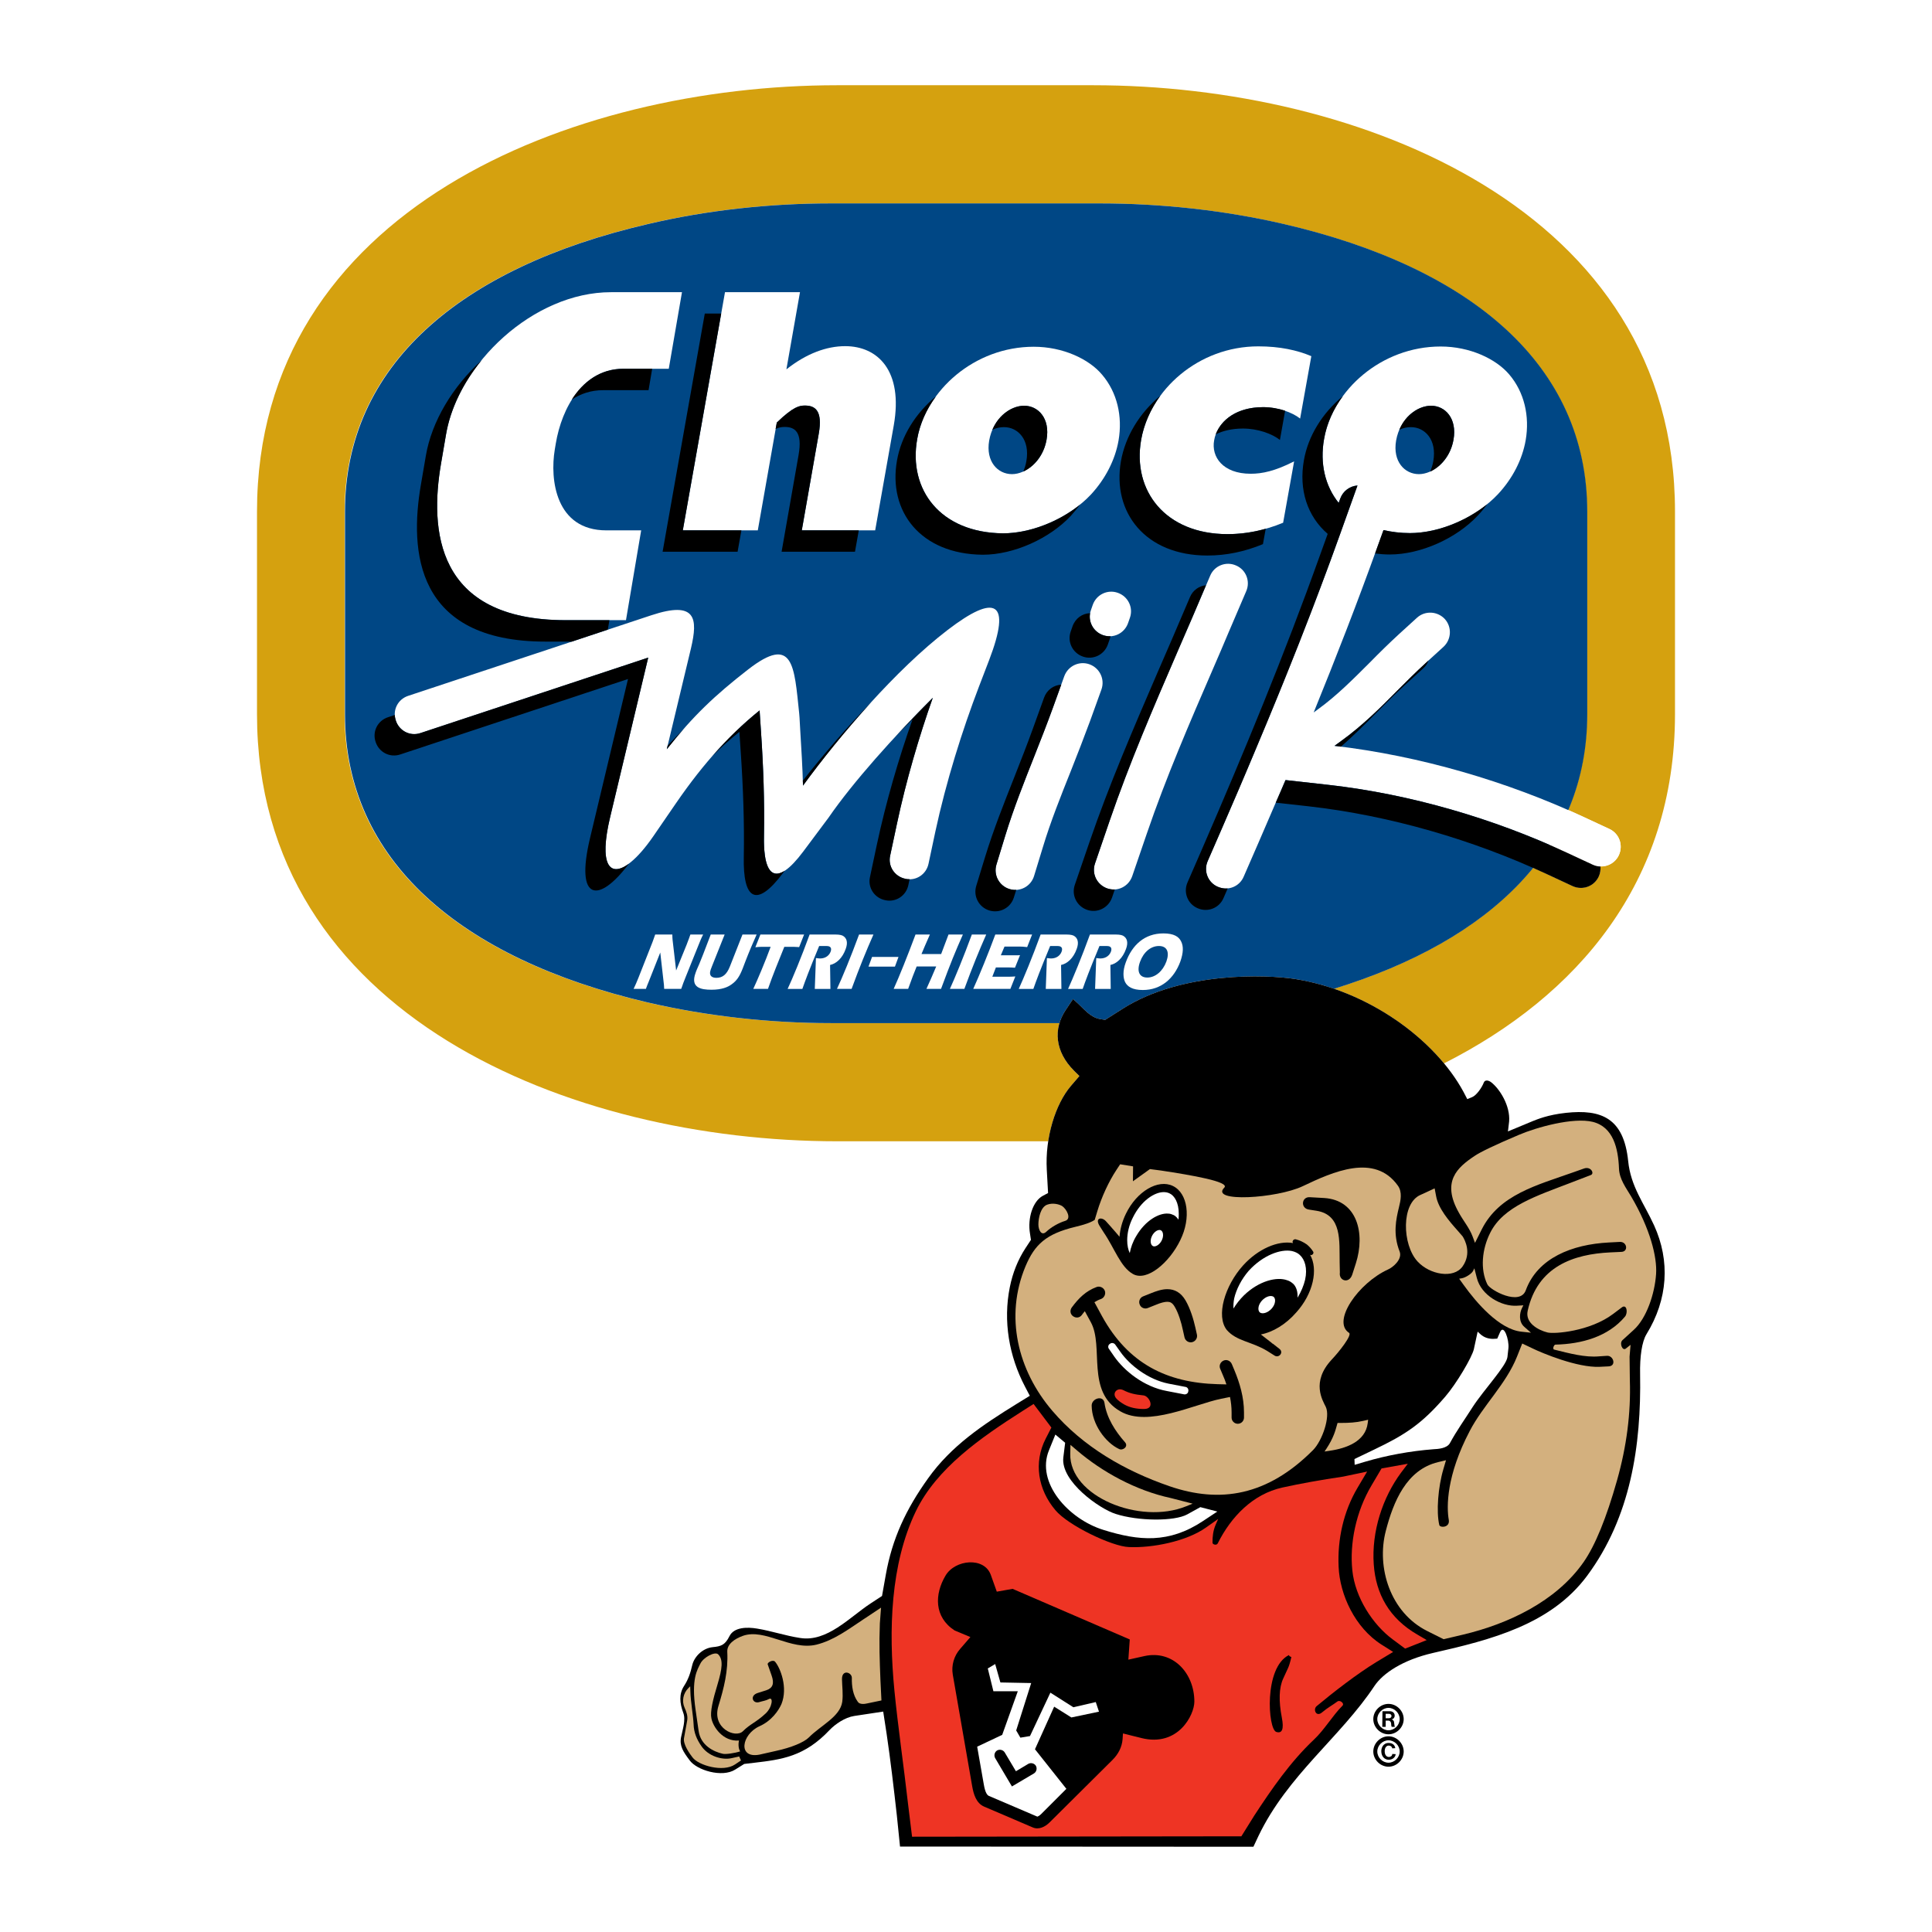<?xml version="1.0" encoding="utf-8"?>
<!-- Generator: Adobe Illustrator 13.0.0, SVG Export Plug-In . SVG Version: 6.00 Build 14948)  -->
<!DOCTYPE svg PUBLIC "-//W3C//DTD SVG 1.0//EN" "http://www.w3.org/TR/2001/REC-SVG-20010904/DTD/svg10.dtd">
<svg version="1.0" id="Layer_1" xmlns="http://www.w3.org/2000/svg" xmlns:xlink="http://www.w3.org/1999/xlink" x="0px" y="0px"
	 width="192.756px" height="192.756px" viewBox="0 0 192.756 192.756" enable-background="new 0 0 192.756 192.756"
	 xml:space="preserve">
<g>
	<polygon fill-rule="evenodd" clip-rule="evenodd" fill="#FFFFFF" points="0,0 192.756,0 192.756,192.756 0,192.756 0,0 	"/>
	<path fill-rule="evenodd" clip-rule="evenodd" fill="#D5A10F" d="M105.703,102.076H82.864c-6.042,0-12.327-0.68-18.336-2.076
		c-18.673-4.389-30.146-14.185-30.146-28.749V51.043c0-14.545,11.454-24.322,30.17-28.673c5.985-1.416,12.27-2.076,18.312-2.076
		h26.816c6.047,0,12.369,0.661,18.374,2.057c18.773,4.352,30.27,14.127,30.27,28.692v20.208c0,3.454-0.642,6.646-1.877,9.558
		c0.518,0.218,1.036,0.46,1.554,0.698l2.574,1.197c0.979,0.46,1.396,1.615,0.94,2.612c-0.342,0.741-1.078,1.141-1.838,1.117
		c0.019,0.342-0.02,0.679-0.181,1.021c-0.456,0.974-1.615,1.396-2.612,0.935l-2.575-1.197c-0.456-0.218-0.897-0.418-1.354-0.618
		c-4.347,5.32-11.135,9.377-19.866,12.071c4.418,1.515,8.352,4.275,10.982,7.448c13.264-6.717,23.044-18.028,23.044-34.844V51.043
		c0-30.169-31.504-42.539-58.059-42.539H83.539c-26.512,0-57.898,12.451-57.898,42.539v20.208c0,30.089,31.343,42.615,57.898,42.615
		h21.043c0.338-2.219,1.179-4.252,2.271-5.529l0.84-0.979l-0.541-0.536C105.68,105.349,105.233,103.648,105.703,102.076
		L105.703,102.076z"/>
	<path fill-rule="evenodd" clip-rule="evenodd" fill="#004785" d="M105.703,102.076c0.133-0.451,0.347-0.898,0.632-1.321
		l0.718-1.078l0.38,0.337c0.717,0.637,1.34,1.497,2.332,1.658l0.499,0.081l1.796-1.141c5.848-3.691,14.289-3.392,17.182-2.931
		c1.315,0.209,2.608,0.542,3.862,0.97c15.771-4.87,25.257-14.161,25.257-27.4V51.043c0-14.564-11.495-24.34-30.269-28.692
		c-6.019-1.396-12.332-2.057-18.369-2.057h-26.83c-6.038,0-12.333,0.661-18.308,2.076C45.873,26.721,34.42,36.498,34.42,51.043
		v20.208c0,14.564,11.477,24.36,30.141,28.749c5.999,1.396,12.293,2.076,18.332,2.076H105.703L105.703,102.076z"/>
	<path fill-rule="evenodd" clip-rule="evenodd" d="M85.225,171.203l2.893-0.438l0.342,2.232c0.38,2.556,0.717,5.449,1.017,8.118
		l0.318,3.116l35.257,0.02l0.498-1.06c2.912-6.085,8.181-9.856,11.582-14.987c0.846-1.254,2.803-2.589,5.833-3.287
		c5.786-1.315,11.771-2.826,15.392-7.714c4.322-5.838,5.4-12.936,5.277-20.08c-0.038-1.772,0.181-3.269,0.636-4.01
		c2.138-3.473,2.381-7.301,0.761-10.854c-1.017-2.232-2.333-3.866-2.589-6.427c-0.442-4.285-2.674-5.183-6.209-4.803
		c-1.834,0.199-2.874,0.655-3.292,0.816l-2.493,1.036l0.118-0.998c0.123-1.554-0.936-3.249-1.796-3.909
		c-0.237-0.181-0.613-0.285-0.736,0.043c-0.18,0.475-0.713,1.264-1.168,1.448l-0.476,0.195l-0.389-0.746
		c-2.855-5.249-9.501-10.075-16.76-11.234c-2.893-0.461-11.334-0.76-17.182,2.931l-1.796,1.141l-0.499-0.081
		c-0.992-0.161-1.615-1.021-2.332-1.658l-0.38-0.337l-0.718,1.078c-1.277,1.896-1.078,4.171,0.817,6.066l0.541,0.536l-0.84,0.979
		c-1.554,1.814-2.595,5.154-2.414,8.38l0.128,2.313l-0.526,0.28c-0.998,0.536-1.534,2.231-1.277,3.771l0.094,0.622l-0.541,0.821
		c-0.756,1.159-1.278,2.456-1.567,3.9c-0.68,3.383-0.081,6.874,1.515,9.919l0.48,0.917l-1.297,0.798
		c-3.454,2.133-6.546,4.209-8.84,7.421c-2.233,3.111-3.591,6.047-4.228,9.619l-0.38,2.133l-1.154,0.755
		c-2.095,1.378-4.332,3.871-7.025,3.435c-1.454-0.219-2.832-0.698-4.29-0.936c-0.955-0.162-2.294-0.162-2.75,0.755
		c-0.442,0.879-0.822,1.017-1.677,1.098c-0.998,0.1-1.838,0.94-2.038,1.796c-0.176,0.778-0.399,1.438-0.817,2.075
		c-0.518,0.799-0.438,1.715-0.081,2.675c0.28,0.717-0.076,1.695-0.219,2.451c-0.167,0.869,0.219,1.439,0.859,2.294
		c0.699,0.979,3.231,1.758,4.546,0.922l0.898-0.561l0.997-0.118c2.717-0.319,5.012-0.6,7.525-3.273
		C83.329,172.02,84.298,171.346,85.225,171.203L85.225,171.203z"/>
	<path fill-rule="evenodd" clip-rule="evenodd" fill="#FFFFFF" d="M93.063,69.621c-3.831,3.811-7.98,8.439-10.395,11.951
		l-2.533,3.392c-2.674,3.572-4.01,2.634-3.911-1.636c0.06-3.312-0.06-6.823-0.299-10.335l-0.14-2.114
		c-2.893,2.354-5.486,5.107-8.34,9.257l-2.274,3.312c-3.152,4.568-5.885,4.708-4.29-1.956l3.791-15.881l-22.704,7.522
		c-1.038,0.359-2.135-0.2-2.475-1.237c-0.359-1.037,0.2-2.135,1.237-2.474l24.261-8.04c4.469-1.477,4.648,0.319,3.95,3.292
		l-2.415,10.075c2.634-3.332,4.809-5.387,8.121-7.961c4.529-3.511,4.589-0.339,5.087,4.37c0.06,0.599,0.06,1.077,0.1,1.596
		c0.12,1.975,0.239,3.891,0.279,5.626c3.691-5.047,9.278-11.571,14.425-15.522c4.789-3.671,6.404-2.893,4.15,2.993l-1.018,2.654
		c-1.656,4.33-3.272,9.457-4.35,14.465l-0.678,3.192c-0.22,1.078-1.257,1.756-2.314,1.516c-1.077-0.219-1.756-1.257-1.517-2.314
		l0.679-3.192C90.409,77.86,91.687,73.511,93.063,69.621L93.063,69.621z"/>
	<path fill-rule="evenodd" clip-rule="evenodd" fill="#EE3424" d="M121.537,151.546l-0.26,0.599
		c-0.241,0.558-0.313,1.168-0.305,1.773c0.003,0.179,0.405,0.303,0.524,0.062c1.321-2.643,3.498-4.919,6.45-5.569
		c1.819-0.399,3.838-0.763,6.055-1.089l2.398-0.504l-0.957,1.616c-1.408,2.376-2.015,5.167-1.888,7.878
		c0.112,2.775,1.629,6.097,4.302,7.783l1.137,0.718l-1.655,0.998c-1.936,1.178-4.35,3.053-5.978,4.412
		c-0.383,0.32-0.048,1.135,0.551,0.615c0.538-0.458,1.098-0.757,1.517-1.077c0.258-0.199,0.737,0.199,0.512,0.414
		c-1.031,1.043-1.775,2.373-2.854,3.391c-2.347,2.217-4.188,4.885-5.948,7.577l-1.286,2.065l-32.855,0.041l-0.385-3.134
		c-0.441-3.878-1.037-7.98-1.376-11.451c-0.59-6.042-0.398-12.609,2.133-17.875c2.076-4.311,6.501-7.371,10.646-10.012l1.106-0.704
		l1.776,2.354l-0.562,1.098c-1.232,2.402-0.775,5.088,0.961,7.143c1.256,1.516,5.666,3.631,7.334,3.681
		c2.322,0.11,5.754-0.569,7.688-1.945L121.537,151.546L121.537,151.546z"/>
	<path fill-rule="evenodd" clip-rule="evenodd" fill="#FFFFFF" d="M138.031,52.887c0.797,0.18,1.676,0.299,2.634,0.299
		c3.112,0,6.663-1.616,8.778-3.871c1.456-1.557,2.434-3.452,2.773-5.387c0.418-2.414-0.14-4.808-1.637-6.564
		c-1.337-1.576-3.95-2.793-6.843-2.793c-5.926,0-10.774,4.369-11.632,9.217c-0.439,2.434,0.1,4.708,1.456,6.385l0.16-0.439
		c0.279-0.758,0.957-1.237,1.716-1.297l-1.735,4.848c-3.532,9.876-7.542,19.572-11.732,29.229l-1.476,3.392
		c-0.439,0.998,0.02,2.155,1.018,2.574c0.997,0.438,2.154-0.02,2.573-1.018l1.477-3.392c0.897-2.075,1.795-4.169,2.693-6.245
		l4.289,0.479c8.16,0.917,16.5,3.372,23.782,6.763l2.574,1.197c0.997,0.459,2.154,0.04,2.613-0.938
		c0.459-0.998,0.04-2.155-0.938-2.614l-2.574-1.197c-7.621-3.551-16.319-6.105-24.859-7.103l0.658-0.479
		c2.136-1.536,3.971-3.372,5.646-5.067c0.938-0.938,1.855-1.855,2.773-2.693l1.796-1.636c0.798-0.738,0.858-1.976,0.14-2.773
		c-0.738-0.798-1.976-0.858-2.773-0.14l-1.796,1.636c-1.018,0.938-1.995,1.896-2.912,2.833c-1.736,1.736-3.332,3.332-5.147,4.649
		l-0.46,0.339c2.215-5.446,4.351-10.933,6.345-16.48L138.031,52.887L138.031,52.887z"/>
	<path fill-rule="evenodd" clip-rule="evenodd" fill="#D3B07E" d="M111.757,116.161l1.29,0.207l-0.015,1.489l1.696-1.217
		l1.103,0.144c3.086,0.467,6.88,1.12,6.32,1.702c-1.497,1.506,5.246,1.087,7.822-0.139c3.004-1.429,7.178-3.326,9.503-0.041
		c0.442,0.627,0.271,1.467,0.104,2.121c-0.292,1.201-0.631,2.697,0.067,4.452c0.279,0.759-0.658,1.557-1.154,1.773
		c-2.955,1.34-5.649,5.19-3.894,6.328c0.319,0.219-0.979,1.874-1.745,2.68c-2.066,2.228-0.889,4.063-0.577,4.709
		c0.467,0.991-0.352,3.364-1.268,4.301c-4.55,4.57-9.272,5.354-14.346,3.604c-4.438-1.532-8.601-3.925-11.674-7.52
		c-3.45-4.036-4.767-9.41-2.672-14.418c0.917-2.175,2.052-3.231,4.968-3.933c0.901-0.217,1.517-0.417,1.936-0.695l0.259-0.858
		c0.419-1.397,1.138-2.973,1.936-4.17L111.757,116.161L111.757,116.161z"/>
	<path fill-rule="evenodd" clip-rule="evenodd" d="M159.681,86.449c-0.26,0-0.519-0.06-0.778-0.18l-2.573-1.197
		c-7.282-3.392-15.622-5.846-23.782-6.764l-4.29-0.479c-0.318,0.758-0.639,1.496-0.977,2.254l3.252,0.359
		c8.159,0.918,16.499,3.372,23.781,6.764l2.574,1.197c0.997,0.458,2.154,0.04,2.614-0.938
		C159.66,87.127,159.7,86.788,159.681,86.449L159.681,86.449z"/>
	<path fill-rule="evenodd" clip-rule="evenodd" fill="#D3B07E" d="M144.269,145.686l-0.259,0.878
		c-0.538,1.815-0.72,4.271-0.414,5.576c0.055,0.309,1.072,0.29,0.952-0.488c-0.239-1.316-0.239-4.448,2.084-8.875
		c1.328-2.557,3.624-4.677,4.72-7.426l0.521-1.309l1.034,0.491c0.938,0.459,4.47,1.936,6.684,1.834l0.905-0.044
		c0.794-0.04,0.482-1.094-0.166-1.052l-0.793,0.052c-1.383,0.127-2.939-0.291-4.46-0.669c-0.233-0.041-0.034-0.501,0.104-0.501
		c2.595-0.06,5.249-0.778,6.943-2.793c0.319-0.379,0.18-1.316-0.333-0.908l-0.849,0.64c-2.317,1.75-5.9,2.024-6.561,1.846
		c-0.937-0.24-2.233-0.957-1.964-2.163c0.987-4.441,4.601-5.654,8.25-5.824l1.098-0.051c0.717-0.023,0.578-1.021-0.15-0.995
		l-1.092,0.057c-3.687,0.188-7.118,1.553-8.295,4.767c-0.578,1.596-3.552,0-3.834-0.587c-0.734-1.509-0.535-3.523,0.282-5.14
		c1.317-2.653,4.649-3.69,8.062-5.008l1.973-0.759c0.4-0.14,0.022-0.897-0.677-0.653l-1.014,0.36
		c-3.694,1.312-7.449,2.243-9.194,5.729l-0.665,1.329l-0.24-0.639c-0.322-0.856-0.898-1.517-1.365-2.363
		c-1.768-3.123-0.15-4.52,1.545-5.657c0.579-0.399,2.035-1.099,4.43-2.114c1.774-0.759,5.426-1.776,7.382-1.298
		c2.055,0.519,2.533,2.654,2.615,4.661c0.038,1.064,0.716,1.942,1.215,2.785c1.896,3.228,2.598,6.034,2.485,7.729
		c-0.133,2.003-0.969,4.438-2.226,5.575l-1.138,1.037c-0.319,0.32,0.02,1.118,0.36,0.818l0.458-0.359l-0.1,1.177l0.029,2.378
		c0.105,3.253-0.32,6.572-1.276,9.955c-1.071,3.787-2.185,6.51-3.341,8.168c-2.751,3.943-7.562,6.174-12.012,7.231l-1.956,0.459
		l-1.635-0.818c-3.671-1.835-5.089-6.324-4.126-9.999c0.754-2.909,2.062-6.091,5.204-6.847L144.269,145.686L144.269,145.686z"/>
	<path fill-rule="evenodd" clip-rule="evenodd" d="M62.737,86.18c-2.973,3.971-5.387,3.811-3.871-2.554l3.791-15.882l-22.705,7.522
		c-1.037,0.359-2.135-0.199-2.474-1.237c-0.359-1.038,0.2-2.135,1.238-2.474l0.678-0.22c0,0.18,0.04,0.379,0.1,0.559
		c0.339,1.038,1.437,1.596,2.475,1.237l22.704-7.522l-3.791,15.881C59.724,86.32,60.841,87.577,62.737,86.18L62.737,86.18z"/>
	<path fill-rule="evenodd" clip-rule="evenodd" d="M101.027,158.521l-1.576,0.28l-0.599-1.677c-0.658-1.815-3.551-1.536-4.509,0.061
		c-1.117,1.875-1.158,4.149,0.897,5.486l1.576,0.658l-1.018,1.177c-0.618,0.699-0.897,1.656-0.738,2.574l1.935,11.133
		c0.14,0.798,0.399,1.695,1.197,2.035l4.848,2.075c0.6,0.259,1.237-0.06,1.676-0.499l6.285-6.244
		c0.559-0.56,0.938-1.258,0.998-2.056l0.039-0.579l1.836,0.459c3.671,0.918,5.287-2.313,5.287-3.631
		c0-2.853-2.135-5.167-4.968-4.549l-1.616,0.359l0.14-2.015L101.027,158.521L101.027,158.521z"/>
	<path fill-rule="evenodd" clip-rule="evenodd" fill="#FFFFFF" d="M66.723,36.792h-4.529c-4.01,0-6.145,3.871-6.743,7.462
		l-0.1,0.599c-0.499,2.993,0.08,8.061,5.148,8.061h3.471l-1.516,8.958h-6.006c-13.048,0-13.567-9.098-12.449-15.622l0.499-2.913
		c1.197-7.042,8.719-14.185,16.46-14.185h7.083L66.723,36.792L66.723,36.792z"/>
	<path fill-rule="evenodd" clip-rule="evenodd" fill="#FFFFFF" d="M68.124,52.912l4.209-23.762h7.482l-1.356,7.701
		c2.015-1.596,4.03-2.315,5.865-2.315c3.252,0,5.806,2.455,4.848,7.901l-1.855,10.475h-7.322l1.696-9.657
		c0.399-2.274-0.359-2.793-1.376-2.793c-0.539,0-1.137,0.08-2.813,1.695l-1.896,10.754H68.124L68.124,52.912z"/>
	<path fill-rule="evenodd" clip-rule="evenodd" fill="#FFFFFF" d="M100.066,53.21c-6.246-0.06-9.457-4.35-8.56-9.397
		c0.858-4.849,5.706-9.218,11.632-9.218c2.893,0,5.507,1.217,6.823,2.793c1.496,1.756,2.055,4.15,1.636,6.564
		c-0.339,1.935-1.316,3.831-2.753,5.386C106.729,51.595,103.179,53.21,100.066,53.21L100.066,53.21z"/>
	<path fill-rule="evenodd" clip-rule="evenodd" d="M57.051,64.014h-2.614c-13.048,0-13.567-9.098-12.45-15.622l0.499-2.913
		c0.579-3.432,2.673-6.903,5.566-9.537c-1.835,2.234-3.113,4.828-3.551,7.402l-0.499,2.913c-1.117,6.524-0.598,15.622,12.45,15.622
		h4.349l-0.16,0.938L57.051,64.014L57.051,64.014z"/>
	<path fill-rule="evenodd" clip-rule="evenodd" d="M107.747,50.357c-0.279,0.379-0.599,0.759-0.918,1.118
		c-2.114,2.254-5.666,3.871-8.778,3.871c-6.245-0.06-9.457-4.35-8.559-9.397c0.419-2.415,1.835-4.709,3.891-6.404
		c-0.958,1.296-1.616,2.753-1.875,4.27c-0.897,5.047,2.314,9.337,8.56,9.397C102.68,53.21,105.612,52.073,107.747,50.357
		L107.747,50.357z"/>
	<path fill-rule="evenodd" clip-rule="evenodd" d="M122.359,138.121l-0.878-0.021c-5.048-0.14-8.918-2.035-11.532-6.784
		l-0.759-1.396c0.2-0.12,0.419-0.24,0.659-0.319c0.319-0.12,0.499-0.499,0.379-0.818s-0.499-0.498-0.818-0.379
		c-1.077,0.398-1.795,1.117-2.474,2.035c-0.22,0.299-0.159,0.678,0.12,0.877c0.299,0.22,0.678,0.16,0.877-0.119
		c0.101-0.14,0.2-0.26,0.3-0.379l0.599,1.098c1.337,2.434-0.519,6.923,2.953,8.898c2.772,1.596,7.322-0.698,10.035-1.257l0.897-0.18
		c0.1,0.499,0.159,1.018,0.159,1.536v0.519c0,0.339,0.279,0.618,0.619,0.618s0.618-0.279,0.618-0.618v-0.519
		c0-1.497-0.419-2.913-0.958-4.21l-0.259-0.618c-0.14-0.32-0.499-0.479-0.818-0.34c-0.318,0.14-0.479,0.499-0.339,0.818l0.26,0.618
		C122.14,137.502,122.259,137.802,122.359,138.121L122.359,138.121z"/>
	<path fill-rule="evenodd" clip-rule="evenodd" d="M125.282,74.754c-1.077,2.594-2.194,5.187-3.312,7.761l-1.476,3.392
		c-0.439,0.998,0.02,2.155,1.018,2.574c0.299,0.12,0.598,0.18,0.897,0.159c0.04,0,0.06,0,0.079,0l-0.418,0.958
		c-0.419,0.997-1.576,1.457-2.574,1.018c-0.998-0.419-1.456-1.577-1.018-2.574l1.477-3.392c4.189-9.657,8.2-19.353,11.731-29.229
		l0.778-2.155c-2.036-1.755-2.894-4.409-2.374-7.342c0.418-2.414,1.835-4.708,3.89-6.404c-0.958,1.297-1.616,2.753-1.875,4.27
		c-0.439,2.434,0.1,4.708,1.456,6.385l0.16-0.439c0.279-0.758,0.957-1.237,1.716-1.297l-1.735,4.848
		C131.108,60.528,128.274,67.671,125.282,74.754L125.282,74.754z"/>
	<path fill-rule="evenodd" clip-rule="evenodd" fill="#FFFFFF" d="M128.018,52.153c-1.835,0.759-3.671,1.137-5.546,1.137
		c-6.186,0-9.518-4.309-8.619-9.417c0.878-4.968,5.706-9.317,11.691-9.317c2.136,0,3.87,0.379,5.287,0.978l-1.117,6.225
		c-0.778-0.618-2.215-1.137-3.69-1.137c-2.993,0-4.609,1.656-4.889,3.312c-0.299,1.636,0.857,3.332,3.65,3.332
		c1.138,0,2.415-0.26,4.33-1.237L128.018,52.153L128.018,52.153z"/>
	<path fill-rule="evenodd" clip-rule="evenodd" fill="#FFFFFF" d="M106.27,143.945l-0.18,1.456
		c-0.299,2.414,3.671,5.167,5.227,5.646c2.235,0.718,5.847,0.758,7.144,0.039l1.297-0.718l1.695,0.439l-1.416,0.938
		c-3.412,2.273-6.425,1.995-9.937,0.897c-3.511-1.078-6.764-4.729-5.446-7.94l0.639-1.576L106.27,143.945L106.27,143.945z"/>
	<path fill-rule="evenodd" clip-rule="evenodd" fill="#D3B07E" d="M76.71,169.514c0.459-0.26,0.359,0.798-0.319,1.436
		c-0.958,0.898-1.536,1.038-2.274,1.776c-0.738,0.738-3.132-0.3-2.434-2.533c0.539-1.757,0.978-3.473,0.878-5.388
		c-0.04-0.758,0.718-1.297,1.556-1.597c2.195-0.777,4.789,1.497,7.342,0.878c1.756-0.438,3.184-1.535,4.669-2.514l1.775-1.177
		l-0.12,1.576c-0.08,2.095-0.02,3.671,0.06,5.666l0.099,2.016l-1.435,0.299c-0.241,0.06-0.739,0.12-0.919-0.159
		c-0.499-0.679-0.618-1.576-0.599-2.395c0-0.559-1-0.878-0.983,0.14c0.011,0.679,0.126,1.477,0.026,2.255
		c-0.219,1.496-2.154,2.354-3.332,3.551c-0.499,0.499-1.775,1.018-3.252,1.337l-1.676,0.379c-2.195,0.419-1.795-2.015,0-2.833
		c1.217-0.539,1.915-1.576,2.195-2.215c0.658-1.636-0.1-3.591-0.642-4.229c-0.216-0.239-0.815,0.1-0.727,0.279
		c0.171,0.479,0.27,0.778,0.384,1.098c0.285,0.798,0.127,1.257-0.528,1.477l-0.88,0.279c-0.816,0.279-0.461,1.117,0.197,0.897
		C76.091,169.713,76.431,169.673,76.71,169.514L76.71,169.514z"/>
	<path fill-rule="evenodd" clip-rule="evenodd" fill="#FFFFFF" d="M120.742,57.434c0.419-0.998,1.575-1.457,2.573-1.018
		c0.998,0.419,1.456,1.576,1.018,2.574l-1.776,4.15c-0.479,1.158-0.977,2.294-1.476,3.452c-2.395,5.527-4.749,10.974-6.664,16.58
		l-1.457,4.25c-0.358,1.017-1.456,1.576-2.493,1.216c-1.018-0.359-1.576-1.456-1.217-2.494l1.456-4.25
		c1.976-5.766,4.39-11.352,6.764-16.859c0.499-1.157,0.997-2.294,1.496-3.452L120.742,57.434L120.742,57.434z"/>
	<path fill-rule="evenodd" clip-rule="evenodd" fill="#FFFFFF" d="M146.925,140.381c-0.757,1.196-1.596,2.354-2.273,3.611
		c-0.3,0.519-1.178,0.578-1.637,0.599c-2.334,0.179-4.688,0.618-6.783,1.236l-1.077,0.319l-0.021-0.578l1.956-0.938
		c3.132-1.496,4.768-2.573,7.103-5.287c1.116-1.297,2.653-3.891,2.853-4.729l0.379-1.756l0.26,0.24
		c0.359,0.338,0.838,0.498,1.337,0.479l0.359-0.021l0.279-0.639c0.379-0.877,0.917,0.759,0.838,1.576l-0.1,0.898
		C150.298,136.271,148.022,138.685,146.925,140.381L146.925,140.381z"/>
	<path fill-rule="evenodd" clip-rule="evenodd" d="M126.282,52.751l-0.279,1.537c-1.836,0.758-3.671,1.137-5.546,1.137
		c-6.186,0-9.518-4.31-8.62-9.417c0.439-2.474,1.855-4.808,3.931-6.524c-0.978,1.336-1.636,2.833-1.915,4.389
		c-0.898,5.108,2.434,9.417,8.619,9.417C123.749,53.29,125.024,53.111,126.282,52.751L126.282,52.751z"/>
	<path fill-rule="evenodd" clip-rule="evenodd" d="M111.225,88.738l-0.279,0.818c-0.358,1.017-1.457,1.576-2.493,1.217
		c-1.019-0.36-1.577-1.457-1.218-2.495l1.457-4.25c1.976-5.766,4.389-11.352,6.763-16.859c0.499-1.157,0.998-2.294,1.497-3.452
		l1.775-4.15c0.279-0.678,0.917-1.117,1.596-1.177l-1.356,3.192c-0.499,1.157-0.997,2.294-1.496,3.452
		c-2.374,5.507-4.788,11.093-6.764,16.859l-1.456,4.25c-0.359,1.038,0.199,2.135,1.217,2.494
		C110.727,88.718,110.985,88.758,111.225,88.738L111.225,88.738z"/>
	<path fill-rule="evenodd" clip-rule="evenodd" fill="#FFFFFF" d="M99.99,173.086l1.556-4.35h-2.434l-0.56-2.275l0.738-0.438
		l0.52,1.836l3.072,0.06l-1.497,4.729l0.419,0.719l0.959-0.16l2.034-4.329l2.295,1.456l2.233-0.519l0.32,0.958l-2.754,0.578
		l-1.716-1.077l-1.915,4.25l3.133,3.949l-2.514,2.515c-0.2,0.199-0.34,0.239-0.38,0.259l-4.848-2.074
		c-0.16-0.08-0.359-0.319-0.499-1.157l-0.658-3.751L99.99,173.086L99.99,173.086z"/>
	<path fill-rule="evenodd" clip-rule="evenodd" fill="#D3B07E" d="M106.8,144.154l0.679,0.578c2.454,2.095,5.806,3.97,9.337,4.729
		l2.175,0.559l-0.639,0.26c-4.642,1.885-11.672-0.998-11.572-5.228L106.8,144.154L106.8,144.154z"/>
	<path fill-rule="evenodd" clip-rule="evenodd" d="M138.031,52.887c0.797,0.18,1.676,0.299,2.634,0.299
		c2.634,0,5.565-1.158,7.7-2.873c-0.279,0.399-0.598,0.778-0.938,1.137c-2.114,2.255-5.666,3.871-8.778,3.871
		c-0.499,0-0.998-0.041-1.457-0.1c0.08-0.199,0.141-0.419,0.22-0.619L138.031,52.887L138.031,52.887z"/>
	<path fill-rule="evenodd" clip-rule="evenodd" fill="#FFFFFF" d="M106.18,67.473c0.379-1.038,1.497-1.556,2.514-1.197
		c1.038,0.379,1.557,1.496,1.197,2.514l-1.137,3.152c-0.619,1.676-1.257,3.312-1.896,4.928c-1.037,2.594-2.035,5.087-2.813,7.661
		l-0.878,2.873c-0.319,1.037-1.416,1.616-2.454,1.297c-1.037-0.319-1.615-1.417-1.296-2.454l0.877-2.873
		c0.838-2.733,1.896-5.387,2.913-7.961c0.639-1.616,1.257-3.192,1.836-4.788L106.18,67.473L106.18,67.473z"/>
	<path fill-rule="evenodd" clip-rule="evenodd" d="M142.52,65.895c-0.1,0.299-0.279,0.559-0.519,0.779l-1.796,1.636
		c-0.917,0.838-1.835,1.755-2.772,2.693c-1.138,1.137-2.334,2.354-3.651,3.492c-0.14-0.02-0.279-0.04-0.419-0.06
		c-0.06,0-0.14-0.02-0.22-0.02l0.658-0.479c2.136-1.536,3.971-3.372,5.646-5.067c0.938-0.938,1.855-1.855,2.773-2.693L142.52,65.895
		L142.52,65.895z"/>
	<path fill-rule="evenodd" clip-rule="evenodd" d="M130.703,125.178c0.06,0.06,0.14,0.06,0.22,0c0.119-0.061,0.159-0.22,0.079-0.32
		c-0.159-0.259-0.378-0.498-0.618-0.697c-0.339-0.239-0.719-0.419-1.117-0.519c-0.14-0.021-0.26,0.06-0.3,0.199
		c-0.02,0.06,0,0.12,0.04,0.18c-1.496-0.279-3.491,0.578-4.987,2.234c-1.815,2.015-2.733,5.048-1.616,6.444
		c0.978,1.117,2.454,1.138,4.01,2.075l0.759,0.479c0.419,0.26,0.917-0.3,0.499-0.658l-0.658-0.519c-0.021-0.02-0.081-0.02-0.141-0.1
		c-0.398-0.319-0.737-0.579-1.077-0.839c1.177-0.219,2.494-0.997,3.531-2.194C131.022,129.068,131.541,126.634,130.703,125.178
		L130.703,125.178z"/>
	<path fill-rule="evenodd" clip-rule="evenodd" d="M113.028,127.104c1.397,0.798,3.651-1.138,4.729-3.372
		c1.098-2.215,0.759-4.688-0.738-5.407c-1.476-0.718-3.61,0.539-4.688,2.773c-0.38,0.778-0.579,1.557-0.639,2.295
		c-0.221-0.279-0.46-0.539-0.738-0.858c-0.04-0.04-0.061-0.08-0.101-0.12l-0.519-0.578c-0.419-0.459-1.157-0.339-0.599,0.519
		l0.38,0.599C111.193,124.529,111.791,126.404,113.028,127.104L113.028,127.104z"/>
	<path fill-rule="evenodd" clip-rule="evenodd" d="M101.392,88.781l-0.239,0.758c-0.319,1.038-1.416,1.616-2.454,1.297
		c-1.038-0.32-1.616-1.417-1.297-2.455l0.878-2.873c0.838-2.733,1.896-5.387,2.913-7.96c0.638-1.616,1.257-3.192,1.835-4.789
		l1.138-3.152c0.279-0.778,0.958-1.257,1.716-1.297l-0.838,2.314c-0.579,1.596-1.197,3.172-1.836,4.788
		c-1.018,2.574-2.075,5.228-2.913,7.961l-0.877,2.873c-0.319,1.038,0.259,2.135,1.296,2.454
		C100.933,88.761,101.152,88.801,101.392,88.781L101.392,88.781z"/>
	<path fill-rule="evenodd" clip-rule="evenodd" d="M85.681,52.912l-0.379,2.135H77.98l1.695-9.657
		c0.399-2.275-0.359-2.793-1.376-2.793c-0.26,0-0.519,0.02-0.918,0.2l0.12-0.639c1.676-1.616,2.274-1.695,2.813-1.695
		c1.018,0,1.776,0.519,1.376,2.793l-1.696,9.657H85.681L85.681,52.912z"/>
	<path fill-rule="evenodd" clip-rule="evenodd" fill="#FFFFFF" d="M110.653,134.597c-0.14-0.16-0.1-0.419,0.08-0.519
		c0.159-0.14,0.419-0.1,0.539,0.079l0.538,0.758c0.897,1.258,2.693,2.714,4.788,3.134l1.656,0.319
		c0.22,0.02,0.359,0.239,0.299,0.458c-0.02,0.2-0.239,0.34-0.458,0.279l-1.656-0.319c-2.334-0.418-4.27-2.034-5.247-3.411
		L110.653,134.597L110.653,134.597z"/>
	<path fill-rule="evenodd" clip-rule="evenodd" d="M65.067,36.792l-0.359,2.135h-4.529c-1.217,0-2.255,0.359-3.133,0.938
		c1.138-1.776,2.833-3.073,5.147-3.073H65.067L65.067,36.792z"/>
	<polygon fill-rule="evenodd" clip-rule="evenodd" points="73.97,52.912 73.59,55.046 66.109,55.046 70.318,31.284 71.954,31.284 
		68.124,52.912 73.97,52.912 	"/>
	<path fill-rule="evenodd" clip-rule="evenodd" fill="#EE3424" d="M140.456,146.039l-0.685,0.907
		c-1.815,2.454-2.947,5.846-2.71,9.149c0.208,2.919,1.533,5.375,4.384,7.008l0.899,0.529l-2.155,0.851l-1.236-0.918
		c-1.975-1.456-3.751-4.169-4.03-6.883c-0.279-2.653,0.339-5.846,1.936-8.519l0.978-1.656L140.456,146.039L140.456,146.039z"/>
	<path fill-rule="evenodd" clip-rule="evenodd" d="M78.279,86.879l-0.159,0.219c-2.674,3.571-4.01,2.634-3.911-1.636
		c0.06-3.312-0.06-6.824-0.299-10.335l-0.14-2.115c-0.917,0.738-1.815,1.536-2.673,2.395c1.536-1.756,3.052-3.212,4.688-4.529
		l0.14,2.114c0.239,3.512,0.359,7.023,0.299,10.335C76.144,86.459,76.842,87.796,78.279,86.879L78.279,86.879z"/>
	<path fill-rule="evenodd" clip-rule="evenodd" fill="#FFFFFF" d="M123.066,130.553c-0.022-0.298,0-0.643,0.069-1.009
		c0.207-0.896,0.712-1.904,1.447-2.754c1.425-1.56,3.193-2.202,4.319-1.973c0.299,0.068,0.598,0.206,0.781,0.39
		c0.506,0.459,0.781,1.331,0.528,2.478c-0.138,0.574-0.391,1.194-0.758,1.79c0.046-0.619-0.138-1.102-0.414-1.377
		c-0.184-0.16-0.367-0.298-0.62-0.367c-0.988-0.367-2.78,0.023-4.319,1.515C123.688,129.658,123.343,130.094,123.066,130.553
		L123.066,130.553z"/>
	<path fill-rule="evenodd" clip-rule="evenodd" fill="#D3B07E" d="M151.987,130.232l-0.14,0.279
		c-0.239,0.479-0.359,1.356,0.239,1.875l0.659,0.579l-0.938-0.101c-2.215-0.219-4.51-2.893-5.767-4.648l-0.459-0.638l0.239-0.04
		c0.399-0.06,0.998-0.459,1.138-0.718l0.14-0.28l0.239,0.938c0.438,1.795,2.514,2.893,4.011,2.793L151.987,130.232L151.987,130.232z
		"/>
	<path fill-rule="evenodd" clip-rule="evenodd" fill="#FFFFFF" d="M63.213,98.662c0.149-0.289,0.321-0.703,0.482-1.104l1.388-3.521
		c0.035-0.111,0.149-0.386,0.287-0.8h1.709c0,0.179,0.011,0.4,0.023,0.524l0.356,3.065l1.056-2.596
		c0.011-0.055,0.137-0.346,0.229-0.607c0.023-0.069,0.081-0.221,0.137-0.386h1.274c-0.149,0.276-0.31,0.662-0.505,1.159
		l-1.239,3.079c-0.034,0.083-0.092,0.221-0.24,0.607c-0.058,0.193-0.138,0.387-0.207,0.579h-1.698c0-0.124-0.012-0.262-0.023-0.399
		l-0.367-3.23l-1.159,2.927c-0.103,0.248-0.195,0.469-0.275,0.703H63.213L63.213,98.662z"/>
	<path fill-rule="evenodd" clip-rule="evenodd" d="M80.097,77.884c2.035-2.574,4.389-5.327,6.843-7.841
		c-2.574,2.813-4.948,5.766-6.823,8.34C80.117,78.224,80.117,78.044,80.097,77.884L80.097,77.884z"/>
	<path fill-rule="evenodd" clip-rule="evenodd" fill="#FFFFFF" d="M89.161,98.662c0.539-1.187,1.376-3.271,2.18-5.424h1.434
		c-0.402,0.897-0.666,1.532-0.837,1.946h1.961c0.287-0.774,0.528-1.395,0.734-1.946h1.434c-0.78,1.767-1.193,2.76-2.18,5.424h-1.457
		c0.321-0.703,0.654-1.463,0.975-2.236h-1.95c-0.229,0.552-0.494,1.243-0.849,2.236H89.161L89.161,98.662z"/>
	<path fill-rule="evenodd" clip-rule="evenodd" d="M128.217,40.98l-0.519,2.913c-0.778-0.619-2.215-1.137-3.69-1.137
		c-1.078,0-1.995,0.219-2.714,0.578c0.539-1.437,2.095-2.713,4.729-2.713C126.801,40.621,127.559,40.761,128.217,40.98
		L128.217,40.98z"/>
	<path fill-rule="evenodd" clip-rule="evenodd" d="M90.749,87.716l-0.12,0.578c-0.22,1.078-1.257,1.756-2.314,1.517
		c-1.077-0.219-1.755-1.256-1.516-2.314l0.678-3.192c0.918-4.31,2.194-8.659,3.571-12.549c-0.599,0.598-1.197,1.197-1.795,1.835
		c1.257-1.376,2.554-2.713,3.811-3.97c-1.376,3.891-2.654,8.24-3.571,12.549l-0.679,3.192c-0.239,1.057,0.439,2.095,1.517,2.314
		C90.469,87.716,90.609,87.716,90.749,87.716L90.749,87.716z"/>
	<path fill-rule="evenodd" clip-rule="evenodd" fill="#FFFFFF" d="M70.91,93.238h1.388l-1.273,3.188
		c-0.218,0.524-0.195,0.649-0.172,0.773c0.034,0.18,0.207,0.359,0.62,0.359c0.608,0,1.032-0.318,1.354-1.146l1.25-3.175h1.412
		c-0.31,0.676-0.781,1.794-1.147,2.747l-0.241,0.635c-0.309,0.787-0.585,1.229-1.147,1.615c-0.344,0.249-0.941,0.512-1.961,0.512
		c-1.044,0-2.145-0.18-1.595-1.685c0.035-0.125,0.092-0.234,0.138-0.359l0.229-0.525C69.993,95.626,70.188,95.143,70.91,93.238
		L70.91,93.238z"/>
	<path fill-rule="evenodd" clip-rule="evenodd" fill="#D3B07E" d="M141.438,125.867c-1.557-1.676-1.656-5.846,0.306-6.661
		l1.39-0.642l0.145,0.766c0.215,1.229,1.292,2.487,2.11,3.404l0.538,0.619c0.24,0.379,0.918,1.676,0,2.992
		C145.028,127.623,142.634,127.164,141.438,125.867L141.438,125.867z"/>
	<path fill-rule="evenodd" clip-rule="evenodd" fill="#D3B07E" d="M68.861,168.242l0.02,0.539c0.021,0.958,0.279,2.374,0.319,3.232
		c0.02,0.837,0.319,1.536,0.778,2.194c0.658,0.978,2.035,1.437,3.052,1.197l0.719-0.159l0.179,0.398l-0.599,0.399
		c-1.177,0.798-3.631,0.1-4.229-0.698c-0.319-0.399-0.958-1.337-0.858-1.916c0.1-0.599,0.22-1.177,0.319-1.775
		c0.08-0.439-0.079-0.878-0.259-1.277c-0.299-0.658-0.14-1.437,0.379-1.955L68.861,168.242L68.861,168.242z"/>
	<path fill-rule="evenodd" clip-rule="evenodd" fill="#004785" d="M100.964,47.305c1.377,0,3.072-1.276,3.451-3.432
		c0.38-2.135-0.838-3.392-2.234-3.392s-3.092,1.237-3.491,3.472C98.33,46.048,99.547,47.305,100.964,47.305L100.964,47.305z"/>
	<path fill-rule="evenodd" clip-rule="evenodd" fill="#004785" d="M141.564,47.305c-1.416,0-2.634-1.257-2.274-3.352
		c0.399-2.234,2.096-3.472,3.491-3.472c1.397,0,2.614,1.257,2.235,3.392C144.638,46.028,142.941,47.305,141.564,47.305
		L141.564,47.305z"/>
	<path fill-rule="evenodd" clip-rule="evenodd" fill="#FFFFFF" d="M114.02,98.773c-1.056,0-1.537-0.346-1.767-0.787
		c-0.206-0.428-0.252-1.118,0.068-1.974c0.631-1.74,1.882-2.886,3.751-2.886c1.079,0,1.55,0.345,1.768,0.8
		c0.24,0.469,0.24,1.105-0.081,2.016C117.14,97.614,115.854,98.773,114.02,98.773L114.02,98.773z"/>
	<path fill-rule="evenodd" clip-rule="evenodd" fill="#FFFFFF" d="M78.584,98.662c0.482-1.035,1.366-3.147,2.191-5.424h2.581
		c0.436,0,0.62,0.069,0.734,0.124c0.413,0.235,0.516,0.69,0.287,1.312c-0.333,0.938-0.952,1.477-1.56,1.601l0.035,2.388h-1.56
		l0.115-3.078c0.184,0.027,0.344,0.042,0.413,0.042c0.573,0,0.929-0.332,1.055-0.69c0.104-0.29,0.046-0.552-0.401-0.552h-0.746
		c-1.032,2.485-1.388,3.465-1.675,4.279H78.584L78.584,98.662z"/>
	<path fill-rule="evenodd" clip-rule="evenodd" fill="#FFFFFF" d="M97.1,98.662c0.585-1.283,1.549-3.644,2.202-5.424h3.671
		l-0.493,1.255c-0.275-0.041-0.585-0.055-0.791-0.055h-1.469l-0.367,0.87h1.561c0.148,0,0.252,0,0.354-0.014l-0.504,1.256
		c-0.207-0.014-0.425-0.028-0.619-0.028h-1.285l-0.355,0.925h1.687c0.218,0,0.401-0.014,0.607-0.028l-0.493,1.242H97.1L97.1,98.662z
		"/>
	<path fill-rule="evenodd" clip-rule="evenodd" fill="#FFFFFF" d="M101.642,98.662c0.471-1.035,1.354-3.147,2.181-5.424h2.58
		c0.437,0,0.62,0.069,0.734,0.124c0.412,0.235,0.517,0.69,0.287,1.312c-0.333,0.938-0.952,1.477-1.561,1.601l0.035,2.388h-1.561
		l0.114-3.078c0.184,0.027,0.345,0.042,0.413,0.042c0.574,0,0.93-0.332,1.056-0.69c0.104-0.29,0.046-0.552-0.401-0.552h-0.746
		c-1.032,2.485-1.388,3.465-1.674,4.279H101.642L101.642,98.662z"/>
	<path fill-rule="evenodd" clip-rule="evenodd" fill="#FFFFFF" d="M106.563,98.662c0.47-1.035,1.354-3.147,2.18-5.424h2.581
		c0.436,0,0.619,0.069,0.733,0.124c0.413,0.235,0.517,0.69,0.287,1.312c-0.333,0.938-0.952,1.477-1.56,1.601l0.033,2.388h-1.56
		l0.115-3.078c0.184,0.027,0.344,0.042,0.413,0.042c0.573,0,0.929-0.332,1.055-0.69c0.104-0.29,0.046-0.552-0.401-0.552h-0.745
		c-1.033,2.485-1.389,3.465-1.675,4.279H106.563L106.563,98.662z"/>
	<path fill-rule="evenodd" clip-rule="evenodd" d="M114.528,130.497l0.799-0.319c0.478-0.199,0.857-0.299,1.137-0.299
		c0.26,0,0.499,0.08,0.738,0.498c0.379,0.639,0.658,1.576,0.817,2.335l0.16,0.718c0.079,0.339,0.419,0.559,0.759,0.479
		c0.338-0.08,0.558-0.42,0.479-0.759l-0.16-0.718c-0.18-0.798-0.499-1.876-0.978-2.693c-0.459-0.778-1.077-1.118-1.815-1.118
		c-0.559,0-1.117,0.2-1.615,0.399l-0.799,0.319c-0.319,0.12-0.479,0.498-0.339,0.818
		C113.83,130.478,114.209,130.637,114.528,130.497L114.528,130.497z"/>
	<path fill-rule="evenodd" clip-rule="evenodd" d="M130.604,120.682l0.759,0.119c2.554,0.419,2.255,3.072,2.294,5.128l0.021,1.037
		c-0.12,0.818,0.917,1.157,1.236,0.199l0.359-1.116c0.957-2.993,0.14-6.325-3.172-6.524l-1.417-0.08
		C129.846,119.385,129.727,120.562,130.604,120.682L130.604,120.682z"/>
	<path fill-rule="evenodd" clip-rule="evenodd" d="M139.61,42.875c0.379-0.179,0.777-0.259,1.156-0.259
		c1.396,0,2.613,1.257,2.235,3.392c-0.061,0.379-0.18,0.718-0.3,1.038c1.037-0.479,2.034-1.596,2.314-3.172
		c0.379-2.135-0.838-3.392-2.235-3.392C141.625,40.481,140.268,41.319,139.61,42.875L139.61,42.875z"/>
	<path fill-rule="evenodd" clip-rule="evenodd" d="M99.009,42.875c0.658-1.556,2.015-2.394,3.172-2.394
		c1.396,0,2.614,1.257,2.234,3.392c-0.278,1.577-1.276,2.693-2.314,3.172c0.12-0.319,0.24-0.659,0.3-1.038
		c0.379-2.135-0.838-3.392-2.234-3.392C99.787,42.616,99.388,42.696,99.009,42.875L99.009,42.875z"/>
	<path fill-rule="evenodd" clip-rule="evenodd" fill="#FFFFFF" d="M112.716,125.02c-0.156-0.332-0.255-0.76-0.255-1.286
		c0-0.702,0.177-1.502,0.568-2.262c0.821-1.677,2.152-2.535,3.071-2.535c0.216,0,0.392,0.039,0.567,0.117
		c0.528,0.234,0.939,0.956,0.939,2.048c0,0.194,0,0.39-0.039,0.584c-0.117-0.194-0.274-0.351-0.45-0.448
		c-0.177-0.077-0.353-0.156-0.567-0.156c-0.9-0.077-2.27,0.663-3.189,2.243C113.029,123.869,112.813,124.474,112.716,125.02
		L112.716,125.02z"/>
	<path fill-rule="evenodd" clip-rule="evenodd" fill="#FFFFFF" d="M75.155,98.662c0.436-0.938,1.193-2.719,1.732-4.196h-0.917
		c-0.138,0-0.344,0.014-0.608,0.042l0.504-1.27h4.359l-0.494,1.255c-0.195-0.013-0.413-0.027-0.516-0.027h-0.964
		c-0.562,1.394-1.147,2.802-1.629,4.196H75.155L75.155,98.662z"/>
	<path fill-rule="evenodd" clip-rule="evenodd" fill="#D3B07E" d="M73.729,173.655c-0.1,0.438-0.021,0.897,0.12,1.077
		c-0.519,0.18-1.476,0.319-1.756,0.238c-0.878-0.199-2.195-0.817-2.394-2.294l-0.299-2.075c-0.459-3.132,0.18-4.01,0.479-4.628
		c0.3-0.618,1.457-1.237,1.776-0.918c0.519,0.52,0.399,1.437-0.06,2.973c-0.479,1.557-0.758,2.793-0.618,3.412
		C71.135,172.277,72.113,173.774,73.729,173.655L73.729,173.655z"/>
	<path fill-rule="evenodd" clip-rule="evenodd" fill="#D3B07E" d="M132.689,144.739l-0.539,0.079l0.16-0.239
		c0.759-1.138,0.938-1.915,1.058-2.334l0.08-0.279h0.379c0.732,0,1.468-0.038,2.183-0.205l0.49-0.114l-0.043,0.346
		C136.226,143.821,134.32,144.498,132.689,144.739L132.689,144.739z"/>
	<path fill-rule="evenodd" clip-rule="evenodd" d="M101.359,176.717l-1.117-1.875c-0.16-0.26-0.499-0.34-0.759-0.199
		c-0.259,0.159-0.338,0.498-0.199,0.758l1.676,2.833l2.195-1.297c0.26-0.16,0.339-0.499,0.199-0.758
		c-0.159-0.26-0.499-0.34-0.758-0.2L101.359,176.717L101.359,176.717z"/>
	<path fill-rule="evenodd" clip-rule="evenodd" fill="#FFFFFF" d="M109.02,60.359c0.359-1.038,1.477-1.576,2.494-1.217
		c1.037,0.359,1.576,1.477,1.217,2.495l-0.18,0.518c-0.359,1.038-1.477,1.576-2.494,1.217c-1.037-0.359-1.576-1.477-1.217-2.494
		L109.02,60.359L109.02,60.359z"/>
	<path fill-rule="evenodd" clip-rule="evenodd" d="M110.795,63.472c-0.021,0.1-0.04,0.2-0.08,0.299l-0.18,0.519
		c-0.358,1.038-1.476,1.576-2.493,1.217c-1.038-0.359-1.577-1.477-1.218-2.494l0.18-0.519c0.279-0.798,0.978-1.297,1.756-1.317
		c-0.18,0.917,0.359,1.875,1.297,2.195C110.296,63.452,110.556,63.491,110.795,63.472L110.795,63.472z"/>
	<path fill-rule="evenodd" clip-rule="evenodd" fill="#FFFFFF" d="M83.506,98.662c0.527-1.132,1.354-3.119,2.203-5.424h1.434
		c-0.723,1.642-1.365,3.202-2.179,5.424H83.506L83.506,98.662z"/>
	<path fill-rule="evenodd" clip-rule="evenodd" fill="#FFFFFF" d="M94.771,98.662c0.516-1.132,1.342-3.119,2.19-5.424h1.434
		c-0.723,1.642-1.365,3.202-2.18,5.424H94.771L94.771,98.662z"/>
	<path fill-rule="evenodd" clip-rule="evenodd" fill="#EE3424" d="M111.386,139.537c-0.479-0.519,0.06-1.157,0.698-0.838
		c0.618,0.319,1.177,0.438,1.995,0.519c0.599,0.06,1.217,1.357,0.06,1.357c-0.778,0-1.416-0.14-1.955-0.439
		C111.845,139.937,111.605,139.776,111.386,139.537L111.386,139.537z"/>
	<path fill-rule="evenodd" clip-rule="evenodd" d="M111.659,144.573c0.385,0.177,0.943-0.263,0.587-0.676
		c-0.98-1.104-1.838-2.439-2.054-3.938c-0.124-0.796-1.283-0.441-1.276,0.28C108.933,142.089,110.288,143.932,111.659,144.573
		L111.659,144.573z"/>
	<path fill-rule="evenodd" clip-rule="evenodd" d="M138.53,169.997c-0.818,0-1.516,0.698-1.516,1.516
		c0,0.818,0.697,1.518,1.516,1.518s1.517-0.699,1.517-1.518C140.047,170.695,139.349,169.997,138.53,169.997L138.53,169.997z"/>
	<path fill-rule="evenodd" clip-rule="evenodd" fill="#004785" d="M114.467,97.53c0.804,0,1.549-0.634,1.904-1.601
		c0.333-0.939,0.068-1.546-0.746-1.546c-0.803,0-1.525,0.593-1.881,1.573C113.389,96.923,113.675,97.53,114.467,97.53L114.467,97.53
		z"/>
	<path fill-rule="evenodd" clip-rule="evenodd" fill="#D3B07E" d="M104.478,120.189c0.599-0.219,1.237-0.02,1.496,0.14
		c0.459,0.319,0.958,1.277,0.3,1.477c-0.659,0.199-1.417,0.639-1.875,1.077c-0.499,0.479-0.799-0.18-0.799-0.718
		C103.6,121.526,103.819,120.429,104.478,120.189L104.478,120.189z"/>
	<path fill-rule="evenodd" clip-rule="evenodd" d="M138.53,173.231c-0.818,0-1.516,0.698-1.516,1.517
		c0,0.817,0.697,1.516,1.516,1.516s1.517-0.698,1.517-1.516C140.047,173.93,139.349,173.231,138.53,173.231L138.53,173.231z"/>
	<polygon fill-rule="evenodd" clip-rule="evenodd" fill="#FFFFFF" points="86.649,96.44 87.005,95.474 89.643,95.474 89.288,96.44 
		86.649,96.44 	"/>
	<path fill-rule="evenodd" clip-rule="evenodd" d="M127.334,172.794c0.589,0.186,0.775-0.286,0.557-1.413
		c-0.328-1.7-0.284-3.003,0.134-3.909l0.486-1.056c0.107-0.231,0.217-0.597,0.329-1.097c-0.158-0.045-0.236-0.111-0.236-0.196
		C126.078,166.354,126.497,172.53,127.334,172.794L127.334,172.794z"/>
	<path fill-rule="evenodd" clip-rule="evenodd" fill="#FFFFFF" d="M138.53,173.631c0.599,0,1.117,0.519,1.117,1.117
		s-0.519,1.117-1.117,1.117s-1.117-0.519-1.117-1.117S137.932,173.631,138.53,173.631L138.53,173.631z"/>
	<path fill-rule="evenodd" clip-rule="evenodd" fill="#FFFFFF" d="M138.53,170.396c0.599,0,1.117,0.519,1.117,1.117
		s-0.519,1.118-1.117,1.118s-1.117-0.52-1.117-1.118S137.932,170.396,138.53,170.396L138.53,170.396z"/>
	<path fill-rule="evenodd" clip-rule="evenodd" d="M66.61,74.393c0.539-0.579,1.058-1.117,1.596-1.656
		c-0.559,0.618-1.097,1.297-1.676,2.015L66.61,74.393L66.61,74.393z"/>
	<path fill-rule="evenodd" clip-rule="evenodd" fill="#FFFFFF" d="M127.081,129.395c0.118,0.104,0.181,0.324,0.101,0.615
		c-0.05,0.188-0.162,0.386-0.32,0.562c-0.35,0.379-0.777,0.506-1.025,0.435c-0.061-0.011-0.105-0.039-0.151-0.072
		c-0.118-0.104-0.18-0.324-0.102-0.615c0.051-0.188,0.164-0.386,0.321-0.562c0.35-0.38,0.777-0.506,1.025-0.435
		C126.99,129.334,127.036,129.361,127.081,129.395L127.081,129.395z"/>
	<path fill-rule="evenodd" clip-rule="evenodd" d="M138.91,174.994c0,0.06-0.021,0.12-0.061,0.18
		c-0.06,0.06-0.159,0.119-0.279,0.119c-0.22,0-0.419-0.179-0.419-0.578c0-0.379,0.199-0.559,0.399-0.559
		c0.199,0,0.318,0.1,0.359,0.279l0.299-0.021c-0.021-0.14-0.08-0.259-0.16-0.339c-0.1-0.101-0.259-0.18-0.498-0.18
		c-0.579,0-0.738,0.519-0.738,0.818c0,0.538,0.339,0.858,0.738,0.858c0.339,0,0.658-0.2,0.698-0.56L138.91,174.994L138.91,174.994z"
		/>
	<path fill-rule="evenodd" clip-rule="evenodd" d="M137.91,172.286h0.339v-0.619h0.279c0.1,0,0.18,0.06,0.22,0.14
		c0.02,0.021,0.02,0.061,0.04,0.101c0.02,0.119,0,0.259,0.06,0.379h0.319c-0.02-0.02-0.04-0.1-0.04-0.16l-0.04-0.279
		c0-0.1-0.04-0.159-0.079-0.199c-0.04-0.06-0.12-0.1-0.2-0.1c0.2-0.021,0.34-0.18,0.34-0.379c0-0.26-0.2-0.459-0.52-0.439h-0.698
		L137.91,172.286L137.91,172.286z"/>
	<path fill-rule="evenodd" clip-rule="evenodd" fill="#FFFFFF" d="M115.814,122.743c0.125,0.056,0.226,0.224,0.226,0.481
		c0,0.164-0.044,0.351-0.134,0.533c-0.197,0.393-0.519,0.594-0.739,0.594c-0.053,0-0.096-0.01-0.139-0.028
		c-0.125-0.057-0.226-0.225-0.226-0.481c0-0.164,0.043-0.351,0.134-0.533c0.197-0.393,0.519-0.594,0.739-0.594
		C115.728,122.715,115.771,122.725,115.814,122.743L115.814,122.743z"/>
	<path fill-rule="evenodd" clip-rule="evenodd" fill="#FFFFFF" d="M138.249,171.428v-0.438h0.339c0.08,0,0.101,0.02,0.141,0.04
		c0.06,0.04,0.1,0.1,0.1,0.179c0,0.12-0.1,0.22-0.26,0.22H138.249L138.249,171.428z"/>
</g>
</svg>
